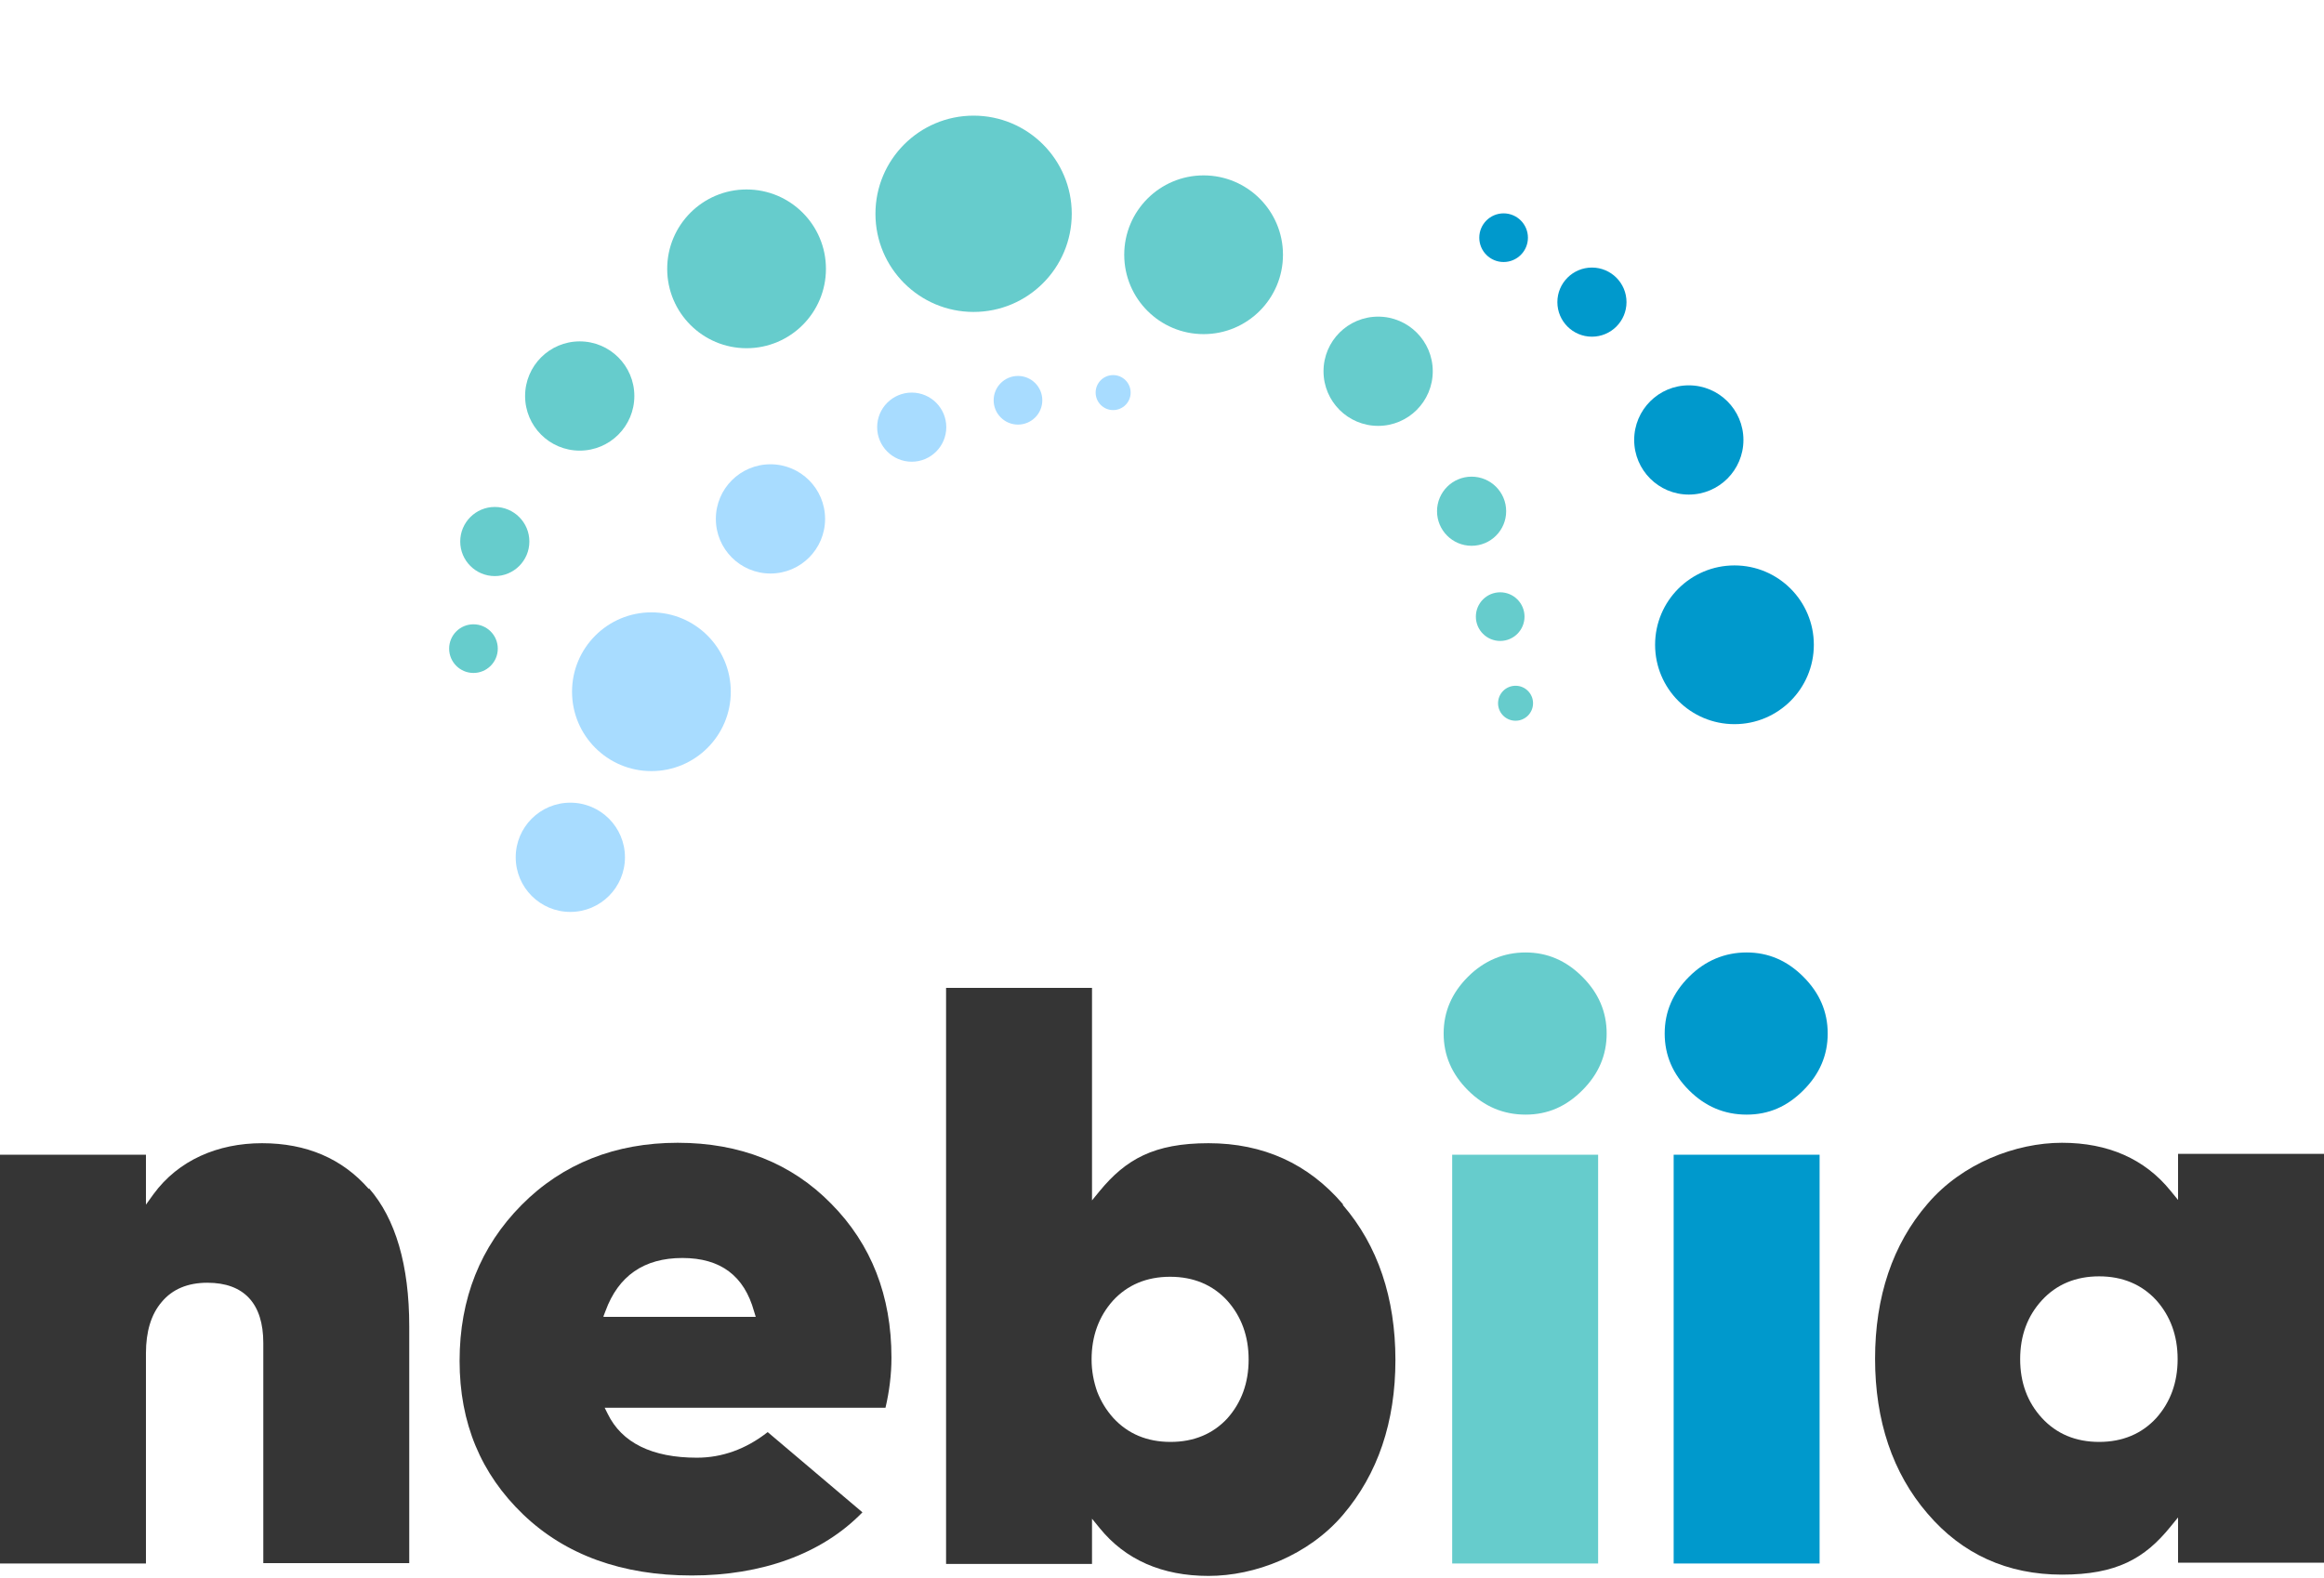 <?xml version="1.0" encoding="UTF-8"?> <svg xmlns="http://www.w3.org/2000/svg" width="430" height="292" viewBox="0 0 430 292" fill="none"><mask id="mask0_49_161" style="mask-type:luminance" maskUnits="userSpaceOnUse" x="4" y="0" width="422" height="177"><path d="M425.302 0H4.698V176.281H425.302V0Z" fill="white"></path></mask><g mask="url(#mask0_49_161)"><path d="M320.921 134.027C329.032 134.027 335.607 127.45 335.607 119.337C335.607 111.224 329.032 104.647 320.921 104.647C312.81 104.647 306.235 111.224 306.235 119.337C306.235 127.45 312.81 134.027 320.921 134.027Z" fill="#0099CC"></path><path d="M312.472 91.536C318.054 91.536 322.579 87.01 322.579 81.427C322.579 75.844 318.054 71.318 312.472 71.318C306.891 71.318 302.366 75.844 302.366 81.427C302.366 87.01 306.891 91.536 312.472 91.536Z" fill="#0099CC"></path><path d="M294.549 62.314C298.081 62.314 300.945 59.45 300.945 55.917C300.945 52.384 298.081 49.52 294.549 49.52C291.017 49.52 288.154 52.384 288.154 55.917C288.154 59.45 291.017 62.314 294.549 62.314Z" fill="#0099CC"></path><path d="M278.205 48.493C280.691 48.493 282.706 46.477 282.706 43.991C282.706 41.505 280.691 39.489 278.205 39.489C275.72 39.489 273.705 41.505 273.705 43.991C273.705 46.477 275.72 48.493 278.205 48.493Z" fill="#0099CC"></path><path d="M222.698 61.84C230.809 61.84 237.384 55.263 237.384 47.15C237.384 39.037 230.809 32.46 222.698 32.46C214.587 32.46 208.012 39.037 208.012 47.15C208.012 55.263 214.587 61.84 222.698 61.84Z" fill="#66CCCC"></path><path d="M180.14 57.733C190.17 57.733 198.301 49.601 198.301 39.568C198.301 29.536 190.17 21.403 180.14 21.403C170.111 21.403 161.98 29.536 161.98 39.568C161.98 49.601 170.111 57.733 180.14 57.733Z" fill="#66CCCC"></path><path d="M254.992 78.821C260.573 78.821 265.098 74.295 265.098 68.712C265.098 63.128 260.573 58.602 254.992 58.602C249.41 58.602 244.885 63.128 244.885 68.712C244.885 74.295 249.41 78.821 254.992 78.821Z" fill="#66CCCC"></path><path d="M272.283 101.014C275.815 101.014 278.679 98.15 278.679 94.617C278.679 91.084 275.815 88.219 272.283 88.219C268.751 88.219 265.888 91.084 265.888 94.617C265.888 98.15 268.751 101.014 272.283 101.014Z" fill="#66CCCC"></path><path d="M277.573 118.626C280.059 118.626 282.074 116.611 282.074 114.124C282.074 111.638 280.059 109.623 277.573 109.623C275.088 109.623 273.073 111.638 273.073 114.124C273.073 116.611 275.088 118.626 277.573 118.626Z" fill="#66CCCC"></path><path d="M138.135 64.447C146.246 64.447 152.821 57.87 152.821 49.757C152.821 41.644 146.246 35.066 138.135 35.066C130.024 35.066 123.449 41.644 123.449 49.757C123.449 57.87 130.024 64.447 138.135 64.447Z" fill="#66CCCC"></path><path d="M107.263 83.402C112.845 83.402 117.37 78.876 117.37 73.292C117.37 67.709 112.845 63.183 107.263 63.183C101.681 63.183 97.157 67.709 97.157 73.292C97.157 78.876 101.681 83.402 107.263 83.402Z" fill="#66CCCC"></path><path d="M91.551 106.621C95.083 106.621 97.946 103.757 97.946 100.224C97.946 96.691 95.083 93.827 91.551 93.827C88.019 93.827 85.155 96.691 85.155 100.224C85.155 103.757 88.019 106.621 91.551 106.621Z" fill="#66CCCC"></path><path d="M87.603 124.55C90.088 124.55 92.103 122.534 92.103 120.048C92.103 117.561 90.088 115.546 87.603 115.546C85.117 115.546 83.102 117.561 83.102 120.048C83.102 122.534 85.117 124.55 87.603 124.55Z" fill="#66CCCC"></path><path d="M280.416 133.395C282.204 133.395 283.653 131.945 283.653 130.157C283.653 128.369 282.204 126.919 280.416 126.919C278.628 126.919 277.179 128.369 277.179 130.157C277.179 131.945 278.628 133.395 280.416 133.395Z" fill="#66CCCC"></path><path d="M120.528 142.715C128.639 142.715 135.214 136.138 135.214 128.025C135.214 119.911 128.639 113.335 120.528 113.335C112.417 113.335 105.842 119.911 105.842 128.025C105.842 136.138 112.417 142.715 120.528 142.715Z" fill="#A8DCFF"></path><path d="M142.557 106.147C148.139 106.147 152.663 101.621 152.663 96.038C152.663 90.455 148.139 85.929 142.557 85.929C136.975 85.929 132.45 90.455 132.45 96.038C132.45 101.621 136.975 106.147 142.557 106.147Z" fill="#A8DCFF"></path><path d="M105.526 168.778C111.108 168.778 115.633 164.252 115.633 158.668C115.633 153.085 111.108 148.559 105.526 148.559C99.944 148.559 95.42 153.085 95.42 158.668C95.42 164.252 99.944 168.778 105.526 168.778Z" fill="#A8DCFF"></path><path d="M168.692 85.455C172.224 85.455 175.087 82.591 175.087 79.058C175.087 75.525 172.224 72.66 168.692 72.66C165.16 72.66 162.296 75.525 162.296 79.058C162.296 82.591 165.16 85.455 168.692 85.455Z" fill="#A8DCFF"></path><path d="M188.352 78.584C190.838 78.584 192.853 76.568 192.853 74.082C192.853 71.596 190.838 69.58 188.352 69.58C185.866 69.58 183.851 71.596 183.851 74.082C183.851 76.568 185.866 78.584 188.352 78.584Z" fill="#A8DCFF"></path><path d="M205.959 75.899C207.747 75.899 209.197 74.449 209.197 72.66C209.197 70.872 207.747 69.422 205.959 69.422C204.172 69.422 202.722 70.872 202.722 72.66C202.722 74.449 204.172 75.899 205.959 75.899Z" fill="#A8DCFF"></path></g><path d="M68.219 220.035C63.324 214.427 56.691 211.584 48.48 211.584C40.268 211.584 33.004 214.743 28.424 220.983L27.003 222.957V213.717H0V289.378H27.003V250.442C27.003 246.493 27.951 243.255 29.925 240.964C31.899 238.595 34.741 237.41 38.373 237.41C45.163 237.41 48.717 241.28 48.717 248.546V289.299H75.72V245.466C75.72 234.172 73.193 225.563 68.298 219.956L68.219 220.035Z" fill="#353535"></path><path d="M164.941 251.231C164.941 239.858 161.23 230.302 153.808 222.799C146.465 215.296 136.912 211.505 125.384 211.505C113.856 211.505 104.065 215.375 96.486 223.036C88.906 230.697 85.037 240.332 85.037 251.863C85.037 263.394 88.985 272.793 96.801 280.296C104.618 287.799 115.119 291.59 127.989 291.59C140.859 291.59 152.071 287.641 159.572 279.901L142.044 265.053C138.017 268.212 133.595 269.791 128.937 269.791C120.646 269.791 115.04 267.027 112.435 261.657L111.882 260.551H163.836C164.546 257.55 164.941 254.391 164.941 251.31V251.231ZM111.645 243.649L112.04 242.623C114.409 236.146 119.146 232.829 126.252 232.829C133.358 232.829 137.701 236.146 139.517 242.702L139.833 243.728H111.724L111.645 243.649Z" fill="#353535"></path><path d="M248.478 222.878C242.082 215.375 233.713 211.584 223.606 211.584C213.5 211.584 208.289 214.585 203.472 220.43L202.051 222.167V182.836H175.048V289.457H202.051V281.085L203.472 282.823C208.21 288.667 215 291.669 223.606 291.669C232.213 291.669 242.082 287.878 248.478 280.375C254.952 272.793 258.189 263.157 258.189 251.705C258.189 240.253 254.952 230.539 248.478 223.036V222.878ZM227.159 262.446C224.475 265.369 220.922 266.869 216.579 266.869C212.236 266.869 208.683 265.369 205.999 262.446C204.657 260.946 203.709 259.366 202.998 257.55C202.367 255.733 201.972 253.759 201.972 251.626C201.972 247.282 203.314 243.649 205.92 240.727C208.604 237.805 212.158 236.304 216.5 236.304C220.843 236.304 224.396 237.805 227.08 240.727C229.686 243.649 231.028 247.282 231.028 251.626C231.028 255.97 229.686 259.603 227.08 262.525L227.159 262.446Z" fill="#353535"></path><path d="M268.691 213.717V289.378H295.694V213.717H268.691ZM292.773 180.782C289.772 177.781 286.298 176.281 282.271 176.281C278.245 176.281 274.613 177.781 271.612 180.782C268.612 183.784 267.112 187.259 267.112 191.287C267.112 195.314 268.612 198.79 271.612 201.791C274.613 204.792 278.166 206.293 282.271 206.293C286.377 206.293 289.772 204.792 292.773 201.791C295.773 198.79 297.273 195.314 297.273 191.287C297.273 187.259 295.773 183.784 292.773 180.782Z" fill="#66CCCC"></path><path d="M309.67 213.717V289.378H336.673V213.717H309.67ZM333.672 180.782C330.672 177.781 327.198 176.281 323.171 176.281C319.144 176.281 315.512 177.781 312.512 180.782C309.512 183.784 308.011 187.259 308.011 191.287C308.011 195.314 309.512 198.79 312.512 201.791C315.512 204.792 319.065 206.293 323.171 206.293C327.277 206.293 330.672 204.792 333.672 201.791C336.673 198.79 338.173 195.314 338.173 191.287C338.173 187.259 336.673 183.784 333.672 180.782Z" fill="#0099CC"></path><path d="M402.997 213.716V222.088L401.575 220.351C396.838 214.506 390.048 211.505 381.52 211.505C372.993 211.505 363.044 215.296 356.649 222.799C350.174 230.302 346.937 240.016 346.937 251.468C346.937 262.92 350.174 272.635 356.649 280.138C363.044 287.641 371.414 291.432 381.52 291.432C391.627 291.432 396.838 288.43 401.575 282.586L402.997 280.848V289.22H430V213.559H402.997V213.716ZM398.97 262.446C396.285 265.369 392.732 266.869 388.39 266.869C384.047 266.869 380.494 265.369 377.809 262.446C375.125 259.524 373.783 255.891 373.783 251.547C373.783 247.203 375.125 243.57 377.809 240.648C380.494 237.726 384.047 236.225 388.39 236.225C392.732 236.225 396.285 237.726 398.97 240.648C401.575 243.57 402.918 247.203 402.918 251.547C402.918 255.891 401.575 259.524 398.97 262.446Z" fill="#353535"></path></svg> 